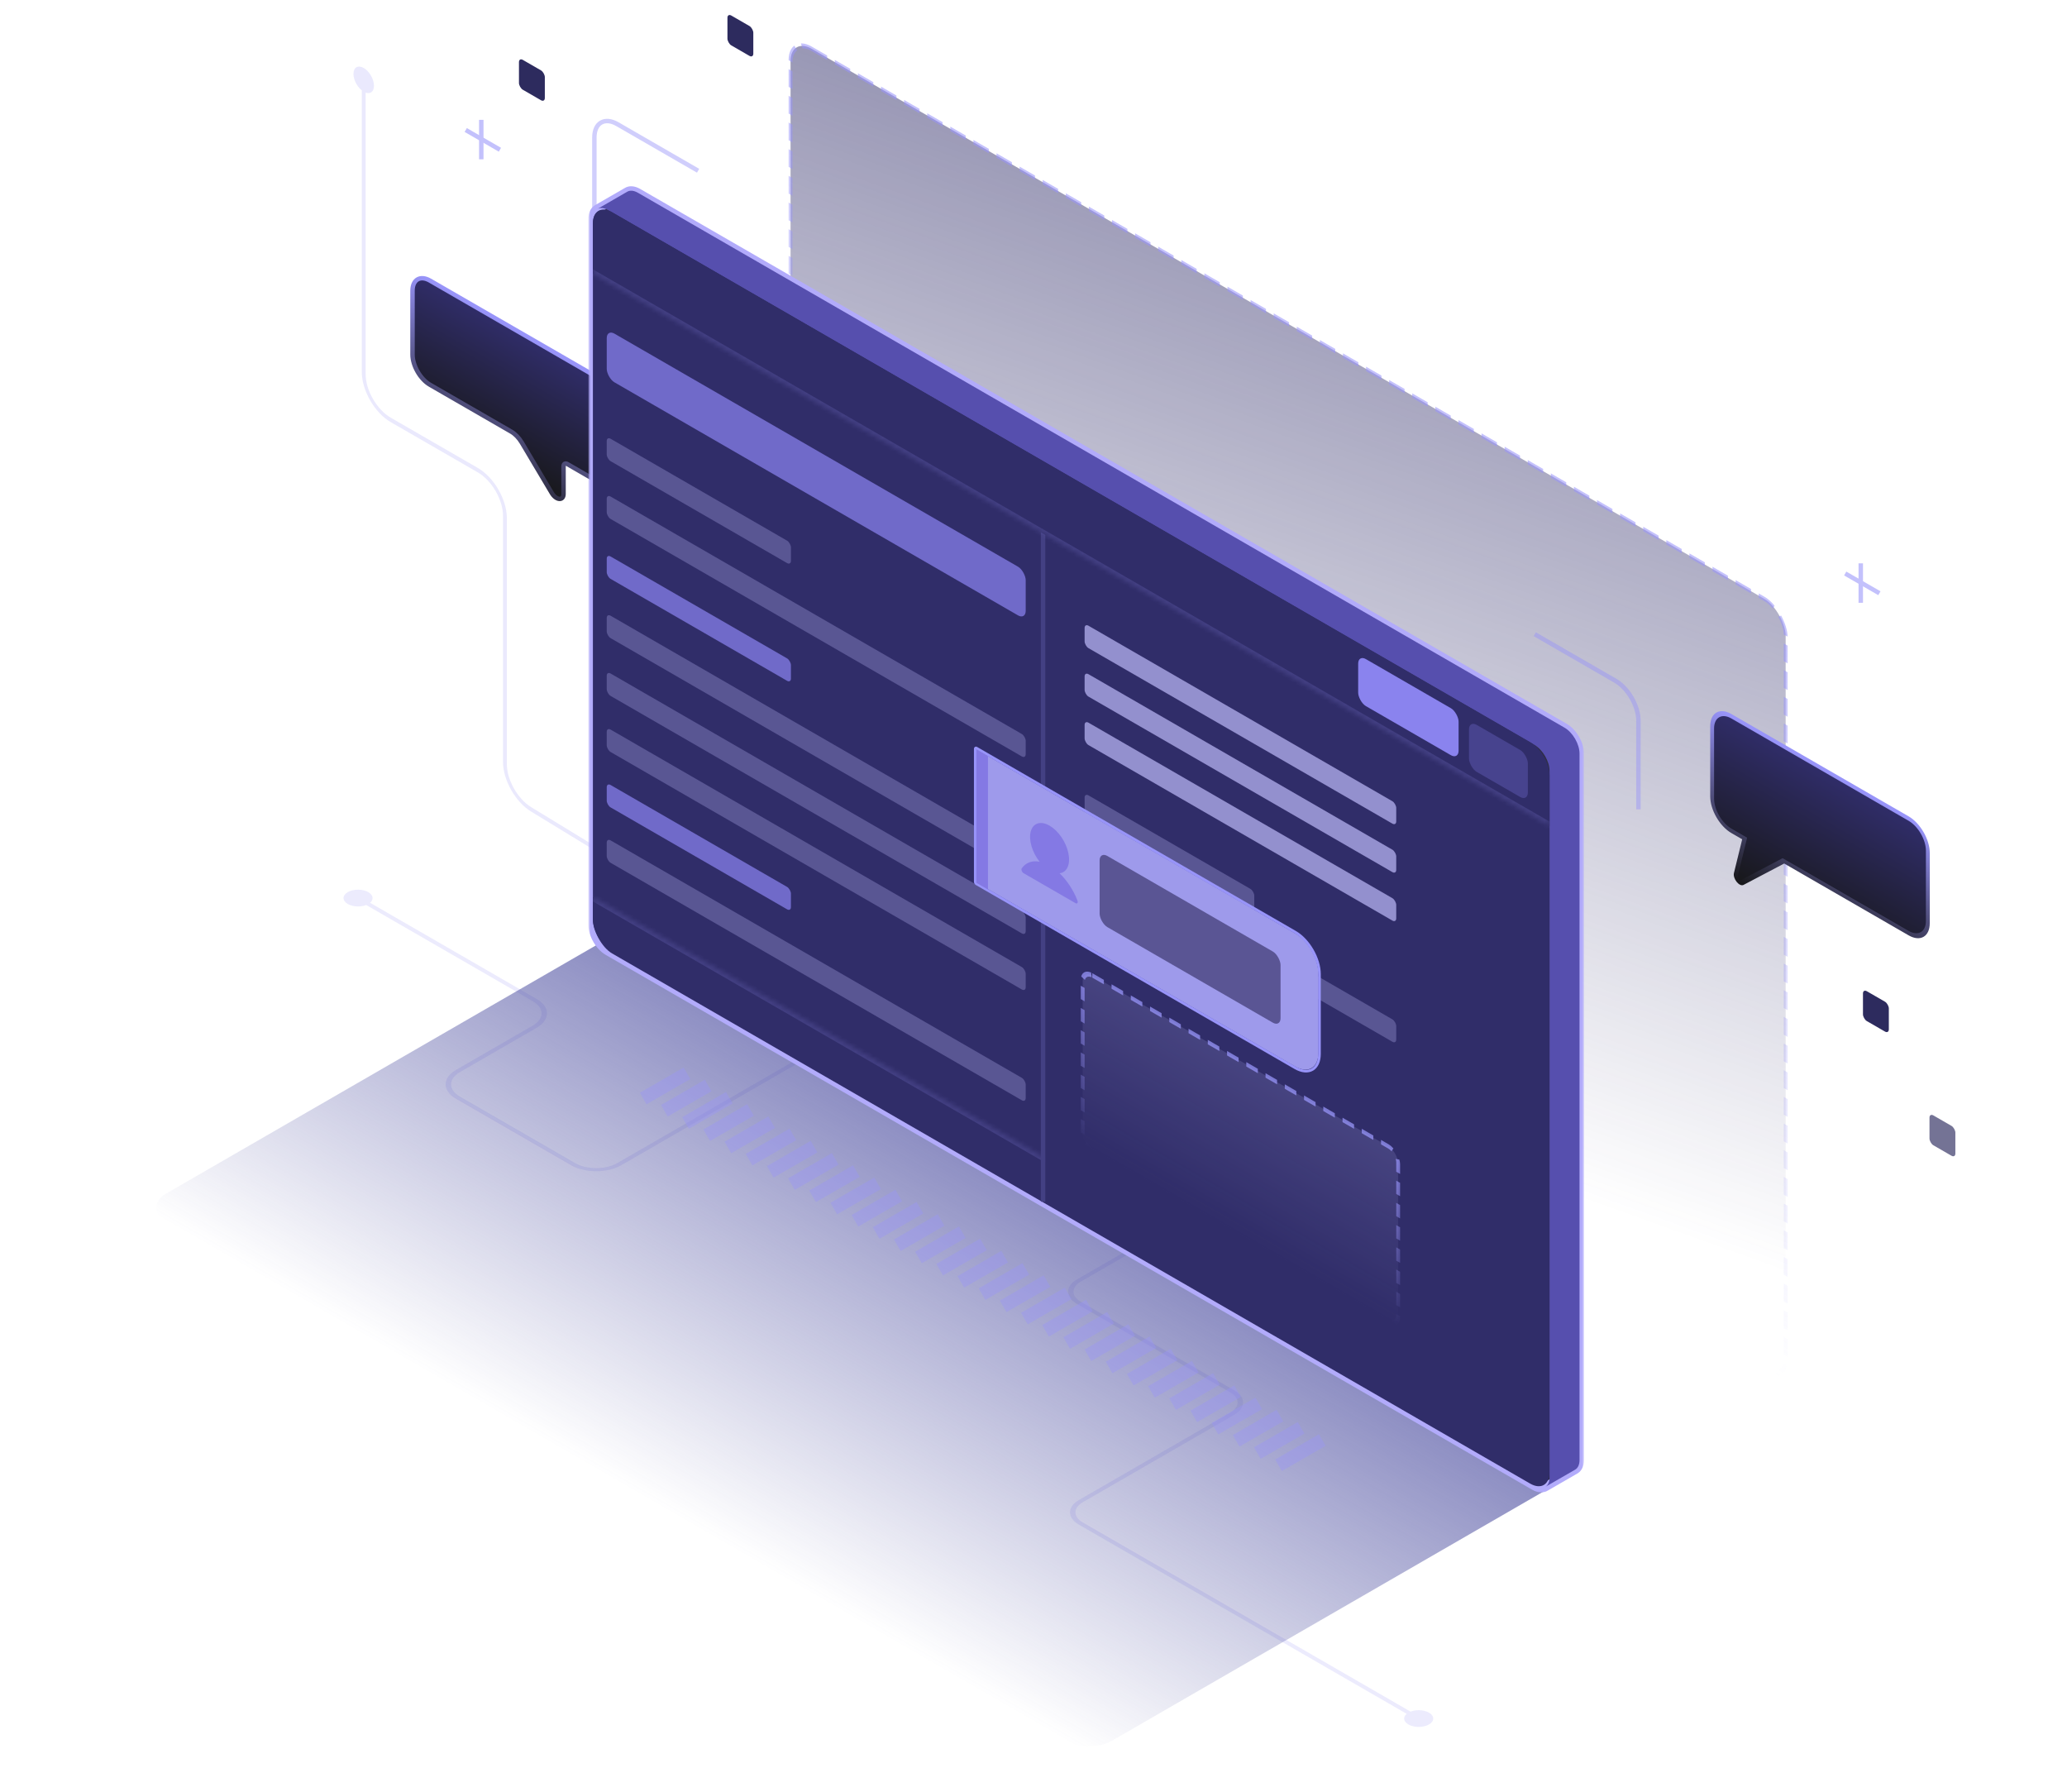 <svg width="465" height="403" viewBox="0 0 465 403" fill="none" xmlns="http://www.w3.org/2000/svg">
<g clip-path="url(#clip0_6993_19393)">
<path d="M96.729 63.116C94.559 61.864 92.801 62.879 92.801 65.383V79.737C92.801 82.241 94.559 85.286 96.729 86.538L115.004 97.085C115.895 97.6 116.753 98.492 117.397 99.575L124.119 110.871C125.119 112.551 126.776 112.69 126.776 111.094V104.88C126.776 104.328 127.164 104.104 127.642 104.38L132.982 107.462C135.152 108.714 136.91 107.699 136.91 105.195V90.841C136.91 88.337 135.152 85.292 132.982 84.04L96.729 63.116Z" fill="url(#paint0_linear_6993_19393)" stroke="url(#paint1_linear_6993_19393)"/>
<path opacity="0.18" d="M78.237 200.661C76.962 201.398 76.962 202.591 78.237 203.327C79.513 204.064 81.581 204.064 82.856 203.327C84.132 202.591 84.132 201.398 82.856 200.661C81.581 199.925 79.513 199.925 78.237 200.661ZM210.596 220.203L138.881 261.594L139.747 262.094L211.462 220.703L210.596 220.203ZM129.354 261.594L103.452 246.644L102.586 247.144L128.488 262.094L129.354 261.594ZM103.452 241.146L120.72 231.179L119.854 230.679L102.586 240.646L103.452 241.146ZM120.72 224.681L80.98 201.744L80.114 202.244L119.854 225.181L120.72 224.681ZM120.72 231.179C123.829 229.385 123.829 226.475 120.72 224.681L119.854 225.181C122.485 226.699 122.485 229.161 119.854 230.679L120.72 231.179ZM103.452 246.644C100.822 245.126 100.821 242.664 103.452 241.146L102.586 240.646C99.477 242.44 99.477 245.35 102.586 247.144L103.452 246.644ZM138.881 261.594C136.25 263.112 131.985 263.112 129.354 261.594L128.488 262.094C131.597 263.888 136.638 263.888 139.747 262.094L138.881 261.594Z" fill="#9894F9"/>
<path opacity="0.18" d="M316.846 385.208C315.571 385.944 315.571 387.138 316.846 387.874C318.122 388.61 320.19 388.61 321.466 387.874C322.741 387.138 322.741 385.944 321.466 385.208C320.19 384.472 318.122 384.472 316.846 385.208ZM288.477 261.102L242.254 287.78L243.12 288.28L289.343 261.602L288.477 261.102ZM242.254 293.278L276.801 313.218L277.667 312.718L243.12 292.779L242.254 293.278ZM276.801 317.717L242.686 337.407L243.552 337.907L277.667 318.217L276.801 317.717ZM242.686 342.905L318.723 386.791L319.589 386.291L243.552 342.405L242.686 342.905ZM242.686 337.407C240.055 338.925 240.055 341.387 242.686 342.905L243.552 342.405C241.4 341.163 241.4 339.149 243.552 337.907L242.686 337.407ZM276.801 313.218C278.954 314.46 278.954 316.474 276.801 317.717L277.667 318.217C280.298 316.698 280.298 314.236 277.667 312.718L276.801 313.218ZM242.254 287.78C239.623 289.298 239.623 291.76 242.254 293.278L243.12 292.779C240.967 291.536 240.967 289.522 243.12 288.28L242.254 287.78Z" fill="#9894F9"/>
<rect opacity="0.57" x="-0.433" y="-0.75" width="258.498" height="173.699" rx="5.5" transform="matrix(0.866 0.5 0 1 178.223 9.194)" fill="url(#paint2_linear_6993_19393)" fill-opacity="0.88" stroke="url(#paint3_linear_6993_19393)" stroke-dasharray="4 2"/>
<rect opacity="0.65" width="245.92" height="130.964" rx="6" transform="matrix(0.866 0.5 -0.866 0.5 145.359 206.115)" fill="url(#paint4_linear_6993_19393)"/>
<path opacity="0.2" d="M79.515 16.622C79.515 18.095 80.549 19.886 81.824 20.622C83.1 21.358 84.134 20.761 84.134 19.288C84.134 17.816 83.1 16.025 81.824 15.289C80.549 14.553 79.515 15.15 79.515 16.622ZM119.482 182.039L119.495 181.547L119.482 182.039ZM81.391 17.706V83.688L82.257 84.188V18.205L81.391 17.706ZM87.887 94.937L107.532 106.276V105.276L87.887 93.937V94.937ZM113.161 116.025V171.394L114.027 171.894V116.525L113.161 116.025ZM119.47 182.532L156.521 205.15L156.546 204.165L119.495 181.547L119.47 182.532ZM113.161 171.394C113.161 175.452 115.957 180.387 119.47 182.532L119.495 181.547C116.45 179.688 114.027 175.411 114.027 171.894L113.161 171.394ZM107.532 106.276C110.641 108.07 113.161 112.435 113.161 116.025L114.027 116.525C114.027 112.383 111.119 107.346 107.532 105.276V106.276ZM81.391 83.688C81.391 87.831 84.299 92.867 87.887 94.937V93.937C84.778 92.143 82.257 87.778 82.257 84.188L81.391 83.688Z" fill="#9894F9"/>
<path opacity="0.45" d="M157.045 38.405L138.898 27.931C136.034 26.278 133.713 27.618 133.713 30.923V50.874" stroke="#9894F9"/>
<mask id="path-8-outside-1_6993_19393" maskUnits="userSpaceOnUse" x="132.379" y="40.894" width="224" height="295" fill="black">
<rect fill="white" x="132.379" y="40.894" width="224" height="295"/>
<path d="M134.441 46.971C134.391 46.997 134.342 47.025 134.295 47.056C133.727 47.425 133.379 48.163 133.379 49.195V208.061C133.379 210.211 134.889 212.826 136.752 213.901L345.217 334.219C346.186 334.778 347.059 334.811 347.674 334.411"/>
<path d="M347.676 334.41L354.421 330.517C354.989 330.148 355.337 329.41 355.337 328.378V169.512C355.337 167.362 353.826 164.747 351.964 163.672L143.499 43.354C142.53 42.795 141.657 42.762 141.041 43.162L134.443 46.971L134.441 46.971"/>
</mask>
<path d="M134.441 46.971C134.391 46.997 134.342 47.025 134.295 47.056C133.727 47.425 133.379 48.163 133.379 49.195V208.061C133.379 210.211 134.889 212.826 136.752 213.901L345.217 334.219C346.186 334.778 347.059 334.811 347.674 334.411" fill="#2E2E46"/>
<path d="M347.676 334.41L354.421 330.517C354.989 330.148 355.337 329.41 355.337 328.378V169.512C355.337 167.362 353.826 164.747 351.964 163.672L143.499 43.354C142.53 42.795 141.657 42.762 141.041 43.162L134.443 46.971L134.441 46.971" fill="#2E2E46"/>
<path d="M134.441 46.971L134.843 46.673L134.04 47.269L134.441 46.971ZM348.076 334.113L134.843 46.673L134.04 47.269L347.273 334.709L348.076 334.113ZM134.04 47.269L347.275 334.708L348.078 334.112L134.843 46.673L134.04 47.269ZM134.295 47.056L134.84 47.894L134.84 47.894L134.295 47.056ZM134.441 46.971L134.894 47.863L134.924 47.848L134.952 47.831L134.441 46.971ZM136.752 213.901L136.252 214.767H136.252L136.752 213.901ZM345.217 334.219L344.717 335.085L345.217 334.219ZM354.421 330.517L354.921 331.383L354.944 331.37L354.966 331.356L354.421 330.517ZM351.964 163.672L351.464 164.538V164.538L351.964 163.672ZM143.499 43.354L142.999 44.22L142.999 44.22L143.499 43.354ZM141.041 43.162L141.541 44.028L141.564 44.015L141.586 44.001L141.041 43.162ZM134.443 46.971L133.943 46.104L133.932 46.111L134.443 46.971ZM134.84 47.894C134.858 47.883 134.876 47.872 134.894 47.863L133.988 46.08C133.906 46.122 133.827 46.167 133.75 46.217L134.84 47.894ZM134.379 49.195C134.379 48.365 134.653 48.016 134.84 47.894L133.75 46.217C132.8 46.834 132.379 47.96 132.379 49.195H134.379ZM134.379 208.061V49.195H132.379V208.061H134.379ZM137.252 213.035C136.508 212.606 135.779 211.829 135.233 210.884C134.687 209.939 134.379 208.919 134.379 208.061H132.379C132.379 209.353 132.826 210.716 133.501 211.884C134.176 213.053 135.133 214.121 136.252 214.767L137.252 213.035ZM345.717 333.353L137.252 213.035L136.252 214.767L344.717 335.085L345.717 333.353ZM347.13 333.572C346.943 333.694 346.497 333.803 345.717 333.353L344.717 335.085C345.875 335.753 347.176 335.928 348.219 335.249L347.13 333.572ZM348.176 335.276L354.921 331.383L353.921 329.651L347.177 333.544L348.176 335.276ZM354.966 331.356C355.915 330.739 356.337 329.613 356.337 328.378H354.337C354.337 329.208 354.063 329.557 353.876 329.678L354.966 331.356ZM356.337 328.378V169.512H354.337V328.378H356.337ZM356.337 169.512C356.337 168.22 355.89 166.857 355.215 165.689C354.54 164.52 353.583 163.452 352.464 162.806L351.464 164.538C352.207 164.967 352.937 165.744 353.483 166.689C354.029 167.634 354.337 168.654 354.337 169.512H356.337ZM352.464 162.806L143.999 42.488L142.999 44.22L351.464 164.538L352.464 162.806ZM143.999 42.488C142.841 41.82 141.54 41.645 140.496 42.324L141.586 44.001C141.773 43.879 142.219 43.77 142.999 44.22L143.999 42.488ZM140.541 42.296L133.943 46.104L134.943 47.837L141.541 44.028L140.541 42.296ZM133.932 46.111L133.931 46.111L134.952 47.831L134.953 47.83L133.932 46.111Z" fill="#B2ABFB" mask="url(#path-8-outside-1_6993_19393)"/>
<path fill-rule="evenodd" clip-rule="evenodd" d="M134.295 47.056C134.91 46.656 135.784 46.689 136.752 47.248L345.217 167.566C347.08 168.641 348.59 171.256 348.59 173.406V332.272C348.59 333.304 348.242 334.042 347.675 334.411L354.421 330.517C354.989 330.148 355.337 329.41 355.337 328.378V169.512C355.337 167.362 353.826 164.747 351.964 163.672L143.499 43.354C142.53 42.795 141.657 42.762 141.041 43.162L134.295 47.056Z" fill="#564FAE"/>
<rect width="248.484" height="166.654" rx="5" transform="matrix(0.866 0.5 0 1 133.379 45.301)" fill="#302D69"/>
<rect opacity="0.72" width="108.834" height="10.95" rx="2" transform="matrix(0.866 0.5 0 1 136.494 74.044)" fill="#8982EE"/>
<rect opacity="0.31" width="47.849" height="5.041" rx="1" transform="matrix(0.866 0.5 0 1 136.494 98.185)" fill="#B7B3F2"/>
<rect width="47.849" height="5.041" rx="1" transform="matrix(0.866 0.5 0 1 136.494 124.663)" fill="#706AC9"/>
<rect width="47.849" height="5.041" rx="1" transform="matrix(0.866 0.5 0 1 136.494 176.061)" fill="#706AC9"/>
<rect opacity="0.31" width="108.834" height="5.041" rx="1" transform="matrix(0.866 0.5 0 1 136.494 111.182)" fill="#B7B3F2"/>
<rect opacity="0.74" width="80.951" height="5.041" rx="1" transform="matrix(0.866 0.5 0 1 243.998 140.238)" fill="#B7B3F2"/>
<rect opacity="0.74" width="80.951" height="5.041" rx="1" transform="matrix(0.866 0.5 0 1 243.998 151.14)" fill="#B7B3F2"/>
<rect opacity="0.74" width="80.951" height="5.041" rx="1" transform="matrix(0.866 0.5 0 1 243.998 162.043)" fill="#B7B3F2"/>
<rect opacity="0.31" width="80.951" height="5.041" rx="1" transform="matrix(0.866 0.5 0 1 243.998 189.3)" fill="#B7B3F2"/>
<rect opacity="0.74" width="30.581" height="5.041" rx="1" transform="matrix(0.866 0.5 0 1 243.998 205.653)" fill="#B7B3F2"/>
<rect opacity="0.31" width="44.073" height="5.041" rx="1" transform="matrix(0.866 0.5 0 1 243.998 178.397)" fill="#B7B3F2"/>
<rect opacity="0.74" x="-0.433" y="-0.75" width="81.951" height="39.383" rx="2.5" transform="matrix(0.866 0.5 0 1 243.94 219.109)" fill="url(#paint5_linear_6993_19393)" fill-opacity="0.34" stroke="url(#paint6_linear_6993_19393)" stroke-linejoin="round" stroke-dasharray="3 2"/>
<rect opacity="0.31" width="108.834" height="5.041" rx="1" transform="matrix(0.866 0.5 0 1 136.494 137.989)" fill="#B7B3F2"/>
<rect opacity="0.31" width="108.834" height="5.041" rx="1" transform="matrix(0.866 0.5 0 1 136.494 150.986)" fill="#B7B3F2"/>
<rect opacity="0.31" width="108.834" height="5.041" rx="1" transform="matrix(0.866 0.5 0 1 136.494 163.601)" fill="#B7B3F2"/>
<rect opacity="0.31" width="108.834" height="5.041" rx="1" transform="matrix(0.866 0.5 0 1 136.494 188.521)" fill="#B7B3F2"/>
<mask id="path-28-inside-2_6993_19393" fill="white">
<path d="M133.379 201.76L235.16 260.503V270.352L137.709 214.108C135.318 212.727 133.379 209.37 133.379 206.608V201.76Z"/>
</mask>
<path d="M133.379 201.76L235.16 260.503V270.352L137.709 214.108C135.318 212.727 133.379 209.37 133.379 206.608V201.76Z" fill="#302D69"/>
<path d="M133.379 200.76L235.16 259.503V261.503L133.379 202.76V200.76ZM235.16 270.352L133.379 211.608L235.16 270.352ZM133.379 211.608V201.76V211.608ZM235.16 260.503V270.352V260.503Z" fill="#9894F9" fill-opacity="0.18" mask="url(#path-28-inside-2_6993_19393)"/>
<path d="M234.65 118.433L234.65 270.29" stroke="#434083"/>
<mask id="path-31-inside-3_6993_19393" fill="white">
<path d="M133.379 50.23C133.379 47.468 135.318 46.349 137.709 47.729L344.26 166.942C346.652 168.322 348.59 171.68 348.59 174.441V185.795L133.379 61.584V50.23Z"/>
</mask>
<path d="M133.379 50.23C133.379 47.468 135.318 46.349 137.709 47.729L344.26 166.942C346.652 168.322 348.59 171.68 348.59 174.441V185.795L133.379 61.584V50.23Z" fill="#302D69"/>
<path d="M133.379 45.23L348.59 169.441L133.379 45.23ZM348.59 186.795L133.379 62.584V60.584L348.59 184.795V186.795ZM133.379 61.584V45.23V61.584ZM348.59 169.441V185.795V169.441Z" fill="#9894F9" fill-opacity="0.18" mask="url(#path-31-inside-3_6993_19393)"/>
<rect width="26.084" height="10.572" rx="2" transform="matrix(0.866 0.5 0 1 305.541 147.247)" fill="#8A83EE"/>
<rect width="15.291" height="10.572" rx="2" transform="matrix(0.866 0.5 0 1 330.469 162.043)" fill="#47438E"/>
<g filter="url(#filter0_dddd_6993_19393)">
<path d="M157.66 175.564L229.374 216.955C232.244 218.611 234.571 222.641 234.571 225.954V243.88C234.571 247.194 232.244 248.537 229.374 246.881L157.66 205.49V175.564Z" fill="#9E9AEB"/>
<path d="M157.66 175.264C157.517 175.182 157.4 175.249 157.4 175.414V205.34C157.4 205.506 157.517 205.707 157.66 205.79L229.374 247.181C232.388 248.92 234.831 247.509 234.831 244.03V226.104C234.831 222.625 232.388 218.394 229.374 216.655L157.66 175.264Z" stroke="#9894F9" stroke-width="0.6" stroke-linejoin="round"/>
<g clip-path="url(#clip1_6993_19393)">
<path d="M180.384 210.111C180.341 210.172 180.28 210.208 180.206 210.214C180.132 210.221 180.048 210.198 179.962 210.149L168.27 203.401C168.184 203.351 168.1 203.277 168.026 203.185C167.952 203.093 167.891 202.986 167.848 202.876C167.806 202.766 167.783 202.656 167.783 202.557C167.783 202.459 167.806 202.375 167.848 202.314C168.776 200.998 170.205 200.495 171.873 200.829C171.048 199.785 170.407 198.551 170.049 197.316C169.69 196.08 169.634 194.912 169.889 193.99C170.143 193.068 170.695 192.444 171.458 192.213C172.222 191.981 173.156 192.156 174.116 192.71C175.076 193.265 176.01 194.167 176.774 195.28C177.537 196.393 178.089 197.654 178.344 198.87C178.598 200.086 178.542 201.189 178.184 202.011C177.825 202.832 177.184 203.327 176.359 203.417C178.027 205.009 179.456 207.162 180.384 209.549C180.426 209.659 180.449 209.769 180.449 209.868C180.449 209.966 180.427 210.05 180.384 210.111Z" fill="#8479E4"/>
</g>
<rect opacity="0.79" width="47" height="16" rx="2" transform="matrix(0.866 0.5 0 1 185.375 198.523)" fill="#49437E"/>
<rect width="3" height="30" transform="matrix(0.866 0.5 0 1 157.66 175.564)" fill="#8479E4"/>
</g>
<path fill-rule="evenodd" clip-rule="evenodd" d="M389.502 161.106C387.111 159.725 385.172 160.845 385.172 163.606V179.371C385.172 182.132 387.111 185.49 389.502 186.87L392.485 188.591L390.498 196.705C390.29 197.557 391.31 198.829 391.937 198.499L401.203 193.624L429.364 209.877C431.755 211.257 433.694 210.137 433.694 207.376V191.611C433.694 188.85 431.755 185.492 429.364 184.112L389.502 161.106Z" fill="url(#paint7_linear_6993_19393)"/>
<path d="M389.502 161.106L389.502 160.605L389.502 161.106ZM389.502 186.87L389.502 186.37L389.502 186.87ZM392.485 188.591L392.905 188.954L393.038 188.411L392.484 188.091L392.485 188.591ZM390.498 196.705L390.919 197.068L390.498 196.705ZM391.937 198.499L391.638 197.965L391.937 198.499ZM401.203 193.624L401.203 193.124L401.03 193.023L400.904 193.089L401.203 193.624ZM429.364 209.877L429.364 209.377L429.364 209.877ZM429.364 184.112L429.364 184.612L429.364 184.112ZM385.605 163.856C385.605 161.371 387.35 160.363 389.502 161.606L389.502 160.605C386.871 159.087 384.739 160.319 384.739 163.356L385.605 163.856ZM385.605 179.621V163.856L384.739 163.356V179.121L385.605 179.621ZM389.502 186.37C387.35 185.128 385.605 182.106 385.605 179.621L384.739 179.121C384.739 182.158 386.871 185.852 389.502 187.37L389.502 186.37ZM392.484 188.091L389.502 186.37L389.502 187.37L392.485 189.091L392.484 188.091ZM390.919 197.068L392.905 188.954L392.064 188.229L390.078 196.343L390.919 197.068ZM391.638 197.965C391.324 198.13 390.814 197.494 390.919 197.068L390.078 196.343C389.765 197.62 391.296 199.528 392.236 199.033L391.638 197.965ZM400.904 193.089L391.638 197.965L392.236 199.033L401.503 194.158L400.904 193.089ZM429.364 209.377L401.203 193.124L401.203 194.124L429.364 210.377L429.364 209.377ZM433.261 207.126C433.261 209.611 431.516 210.619 429.364 209.377L429.364 210.377C431.994 211.895 434.127 210.663 434.127 207.626L433.261 207.126ZM433.261 191.361V207.126L434.127 207.626V191.861L433.261 191.361ZM429.364 184.612C431.516 185.854 433.261 188.876 433.261 191.361L434.127 191.861C434.127 188.824 431.994 185.13 429.364 183.612L429.364 184.612ZM389.502 161.606L429.364 184.612L429.364 183.612L389.502 160.605L389.502 161.606Z" fill="url(#paint8_linear_6993_19393)"/>
<g filter="url(#filter1_ddddd_6993_19393)">
<path d="M400.378 303.478L400.39 303.471L400.401 303.464C401.082 303.022 401.419 302.191 401.419 301.199V229.273C401.419 228.236 401.058 227.122 400.499 226.154C399.94 225.186 399.155 224.316 398.257 223.798L335.364 187.499C334.439 186.965 333.477 186.864 332.733 187.34L329.973 188.932C329.186 189.337 328.791 190.222 328.791 191.293V263.219C328.791 264.256 329.152 265.37 329.711 266.338C330.27 267.306 331.055 268.175 331.953 268.694L394.845 304.993C395.771 305.527 396.733 305.628 397.477 305.152L400.378 303.478Z" fill="#302D69" stroke="#9894F9"/>
<path fill-rule="evenodd" clip-rule="evenodd" d="M330.082 189.447C330.613 189.102 331.367 189.13 332.203 189.613L395.096 225.912C396.704 226.84 398.007 229.097 398.007 230.953V302.879C398.007 303.77 397.707 304.407 397.217 304.725L400.129 303.045C400.619 302.726 400.919 302.09 400.919 301.199V229.273C400.919 227.417 399.615 225.159 398.007 224.231L335.115 187.932C334.279 187.45 333.525 187.421 332.994 187.766L330.082 189.447Z" fill="#564FAE"/>
<rect width="79.34" height="78.648" rx="5" transform="matrix(0.866 0.5 0 1 329.291 187.932)" fill="#302D69"/>
<ellipse cx="6.051" cy="6.05" rx="6.051" ry="6.05" transform="matrix(0.866 0.5 0 1 335.115 200.032)" fill="#8883CC"/>
<rect width="66.565" height="5.378" rx="2" transform="matrix(0.866 0.5 0 1 335.115 218.181)" fill="#5A5693"/>
<rect width="55.807" height="4.033" rx="2" transform="matrix(0.866 0.5 0 1 335.115 228.264)" fill="#8883CC"/>
<rect width="55.807" height="4.033" rx="2" transform="matrix(0.866 0.5 0 1 335.115 241.708)" fill="#8883CC"/>
<rect width="32.946" height="4.033" rx="2" transform="matrix(0.866 0.5 0 1 335.115 234.986)" fill="#8883CC"/>
<rect width="43.704" height="9.411" rx="2" transform="matrix(0.866 0.5 0 1 349.672 209.779)" fill="#8883CC"/>
</g>
<g filter="url(#filter2_ddddd_6993_19393)">
<path d="M347.493 321.433L347.505 321.427L347.516 321.419C348.197 320.977 348.534 320.146 348.534 319.154V247.228C348.534 246.192 348.173 245.077 347.614 244.109C347.055 243.141 346.27 242.272 345.372 241.754L282.48 205.454C281.554 204.92 280.592 204.819 279.848 205.295L277.088 206.888C276.301 207.293 275.906 208.177 275.906 209.248V281.174C275.906 282.211 276.267 283.325 276.826 284.293C277.385 285.261 278.17 286.131 279.068 286.649L341.961 322.948C342.886 323.482 343.848 323.583 344.592 323.108L347.493 321.433Z" fill="#302D69" stroke="#9894F9"/>
<path fill-rule="evenodd" clip-rule="evenodd" d="M277.197 207.402C277.728 207.057 278.482 207.085 279.318 207.568L342.211 243.867C343.819 244.795 345.123 247.052 345.123 248.909V320.835C345.123 321.725 344.822 322.362 344.332 322.681L347.244 321C347.734 320.682 348.034 320.045 348.034 319.154V247.228C348.034 245.372 346.731 243.115 345.123 242.187L282.23 205.888C281.394 205.405 280.64 205.377 280.109 205.722L277.197 207.402Z" fill="#564FAE"/>
<rect width="79.34" height="78.648" rx="5" transform="matrix(0.866 0.5 0 1 276.406 205.887)" fill="#302D69"/>
<ellipse cx="6.051" cy="6.05" rx="6.051" ry="6.05" transform="matrix(0.866 0.5 0 1 282.23 217.987)" fill="#8883CC"/>
<rect width="66.565" height="5.378" rx="2" transform="matrix(0.866 0.5 0 1 282.23 236.136)" fill="#5A5693"/>
<rect width="55.807" height="4.033" rx="2" transform="matrix(0.866 0.5 0 1 282.23 246.22)" fill="#8883CC"/>
<rect width="55.807" height="4.033" rx="2" transform="matrix(0.866 0.5 0 1 282.23 259.664)" fill="#8883CC"/>
<rect width="32.946" height="4.033" rx="2" transform="matrix(0.866 0.5 0 1 282.23 252.942)" fill="#8883CC"/>
<rect width="43.704" height="9.411" rx="2" transform="matrix(0.866 0.5 0 1 296.787 227.734)" fill="#8883CC"/>
</g>
<path opacity="0.45" d="M345.258 142.646L363.394 153.113C366.264 154.77 368.59 158.799 368.59 162.113V182.048" stroke="#9894F9"/>
<g opacity="0.58">
<path d="M108.271 26.956V35.832" stroke="#9894F9"/>
<path d="M112.465 33.68L104.775 29.242" stroke="#9894F9"/>
</g>
<g opacity="0.58">
<path d="M418.604 126.708V135.584" stroke="#9894F9"/>
<path d="M422.797 133.433L415.107 128.995" stroke="#9894F9"/>
</g>
<g opacity="0.38">
<path d="M297.469 323.893L287.617 329.579" stroke="#9894F9" stroke-width="3"/>
<path d="M292.703 321.143L282.851 326.829" stroke="#9894F9" stroke-width="3"/>
<path d="M287.939 318.393L278.088 324.079" stroke="#9894F9" stroke-width="3"/>
<path d="M283.176 315.644L273.324 321.33" stroke="#9894F9" stroke-width="3"/>
<path d="M278.412 312.894L268.56 318.58" stroke="#9894F9" stroke-width="3"/>
<path d="M273.648 310.144L263.797 315.83" stroke="#9894F9" stroke-width="3"/>
<path d="M268.883 307.394L259.031 313.08" stroke="#9894F9" stroke-width="3"/>
<path d="M264.117 304.645L254.265 310.331" stroke="#9894F9" stroke-width="3"/>
<path d="M259.355 301.895L249.504 307.581" stroke="#9894F9" stroke-width="3"/>
<path d="M254.592 299.145L244.74 304.831" stroke="#9894F9" stroke-width="3"/>
<path d="M249.826 296.396L239.974 302.082" stroke="#9894F9" stroke-width="3"/>
<path d="M245.062 293.646L235.211 299.332" stroke="#9894F9" stroke-width="3"/>
<path d="M240.297 290.896L230.445 296.582" stroke="#9894F9" stroke-width="3"/>
<path d="M235.533 288.146L225.681 293.832" stroke="#9894F9" stroke-width="3"/>
<path d="M230.77 285.397L220.918 291.083" stroke="#9894F9" stroke-width="3"/>
<path d="M226.006 282.647L216.154 288.333" stroke="#9894F9" stroke-width="3"/>
<path d="M221.242 279.897L211.39 285.583" stroke="#9894F9" stroke-width="3"/>
<path d="M216.477 277.147L206.625 282.834" stroke="#9894F9" stroke-width="3"/>
<path d="M211.713 274.398L201.861 280.084" stroke="#9894F9" stroke-width="3"/>
<path d="M206.949 271.648L197.097 277.334" stroke="#9894F9" stroke-width="3"/>
<path d="M202.184 268.898L192.332 274.585" stroke="#9894F9" stroke-width="3"/>
<path d="M197.422 266.149L187.57 271.835" stroke="#9894F9" stroke-width="3"/>
<path d="M192.656 263.399L182.804 269.085" stroke="#9894F9" stroke-width="3"/>
<path d="M187.891 260.649L178.039 266.336" stroke="#9894F9" stroke-width="3"/>
<path d="M183.129 257.899L173.277 263.586" stroke="#9894F9" stroke-width="3"/>
<path d="M178.363 255.15L168.511 260.836" stroke="#9894F9" stroke-width="3"/>
<path d="M173.598 252.4L163.746 258.086" stroke="#9894F9" stroke-width="3"/>
<path d="M168.836 249.65L158.984 255.337" stroke="#9894F9" stroke-width="3"/>
<path d="M164.07 246.901L154.218 252.587" stroke="#9894F9" stroke-width="3"/>
<path d="M159.307 244.151L149.455 249.837" stroke="#9894F9" stroke-width="3"/>
<path d="M154.543 241.401L144.691 247.087" stroke="#9894F9" stroke-width="3"/>
</g>
<rect width="6.719" height="6.717" rx="1" transform="matrix(0.866 0.5 0 1 116.748 12.968)" fill="#2D2B5E"/>
<rect opacity="0.66" width="6.719" height="6.717" rx="1" transform="matrix(0.866 0.5 0 1 434.066 250.379)" fill="#2D2B5E"/>
<rect width="6.719" height="6.717" rx="1" transform="matrix(0.866 0.5 0 1 419.1 222.448)" fill="#2D2B5E"/>
<rect width="6.719" height="6.717" rx="1" transform="matrix(0.866 0.5 0 1 163.648 2.993)" fill="#2D2B5E"/>
</g>
<defs>
<filter id="filter0_dddd_6993_19393" x="154.141" y="157.894" width="126.949" height="100.987" filterUnits="userSpaceOnUse" color-interpolation-filters="sRGB">
<feFlood flood-opacity="0" result="BackgroundImageFix"/>
<feColorMatrix in="SourceAlpha" type="matrix" values="0 0 0 0 0 0 0 0 0 0 0 0 0 0 0 0 0 0 127 0" result="hardAlpha"/>
<feOffset dx="2"/>
<feGaussianBlur stdDeviation="2.5"/>
<feColorMatrix type="matrix" values="0 0 0 0 0.047 0 0 0 0 0.063 0 0 0 0 0.114 0 0 0 0.14 0"/>
<feBlend mode="normal" in2="BackgroundImageFix" result="effect1_dropShadow_6993_19393"/>
<feColorMatrix in="SourceAlpha" type="matrix" values="0 0 0 0 0 0 0 0 0 0 0 0 0 0 0 0 0 0 127 0" result="hardAlpha"/>
<feOffset dx="8" dy="-1"/>
<feGaussianBlur stdDeviation="4"/>
<feColorMatrix type="matrix" values="0 0 0 0 0.047 0 0 0 0 0.063 0 0 0 0 0.114 0 0 0 0.12 0"/>
<feBlend mode="normal" in2="effect1_dropShadow_6993_19393" result="effect2_dropShadow_6993_19393"/>
<feColorMatrix in="SourceAlpha" type="matrix" values="0 0 0 0 0 0 0 0 0 0 0 0 0 0 0 0 0 0 127 0" result="hardAlpha"/>
<feOffset dx="19" dy="-2"/>
<feGaussianBlur stdDeviation="5.5"/>
<feColorMatrix type="matrix" values="0 0 0 0 0.047 0 0 0 0 0.063 0 0 0 0 0.114 0 0 0 0.07 0"/>
<feBlend mode="normal" in2="effect2_dropShadow_6993_19393" result="effect3_dropShadow_6993_19393"/>
<feColorMatrix in="SourceAlpha" type="matrix" values="0 0 0 0 0 0 0 0 0 0 0 0 0 0 0 0 0 0 127 0" result="hardAlpha"/>
<feOffset dx="33" dy="-4"/>
<feGaussianBlur stdDeviation="6.5"/>
<feColorMatrix type="matrix" values="0 0 0 0 0.047 0 0 0 0 0.063 0 0 0 0 0.114 0 0 0 0.02 0"/>
<feBlend mode="normal" in2="effect3_dropShadow_6993_19393" result="effect4_dropShadow_6993_19393"/>
<feBlend mode="normal" in="SourceGraphic" in2="effect4_dropShadow_6993_19393" result="shape"/>
</filter>
<filter id="filter1_ddddd_6993_19393" x="324.291" y="136.534" width="192.627" height="180.424" filterUnits="userSpaceOnUse" color-interpolation-filters="sRGB">
<feFlood flood-opacity="0" result="BackgroundImageFix"/>
<feColorMatrix in="SourceAlpha" type="matrix" values="0 0 0 0 0 0 0 0 0 0 0 0 0 0 0 0 0 0 127 0" result="hardAlpha"/>
<feOffset dx="4" dy="-1"/>
<feGaussianBlur stdDeviation="4"/>
<feColorMatrix type="matrix" values="0 0 0 0 0.11 0 0 0 0 0.11 0 0 0 0 0.129 0 0 0 0.32 0"/>
<feBlend mode="normal" in2="BackgroundImageFix" result="effect1_dropShadow_6993_19393"/>
<feColorMatrix in="SourceAlpha" type="matrix" values="0 0 0 0 0 0 0 0 0 0 0 0 0 0 0 0 0 0 127 0" result="hardAlpha"/>
<feOffset dx="14" dy="-4"/>
<feGaussianBlur stdDeviation="7.5"/>
<feColorMatrix type="matrix" values="0 0 0 0 0.11 0 0 0 0 0.11 0 0 0 0 0.129 0 0 0 0.27 0"/>
<feBlend mode="normal" in2="effect1_dropShadow_6993_19393" result="effect2_dropShadow_6993_19393"/>
<feColorMatrix in="SourceAlpha" type="matrix" values="0 0 0 0 0 0 0 0 0 0 0 0 0 0 0 0 0 0 127 0" result="hardAlpha"/>
<feOffset dx="32" dy="-9"/>
<feGaussianBlur stdDeviation="10"/>
<feColorMatrix type="matrix" values="0 0 0 0 0.11 0 0 0 0 0.11 0 0 0 0 0.129 0 0 0 0.16 0"/>
<feBlend mode="normal" in2="effect2_dropShadow_6993_19393" result="effect3_dropShadow_6993_19393"/>
<feColorMatrix in="SourceAlpha" type="matrix" values="0 0 0 0 0 0 0 0 0 0 0 0 0 0 0 0 0 0 127 0" result="hardAlpha"/>
<feOffset dx="57" dy="-15"/>
<feGaussianBlur stdDeviation="12"/>
<feColorMatrix type="matrix" values="0 0 0 0 0.11 0 0 0 0 0.11 0 0 0 0 0.129 0 0 0 0.05 0"/>
<feBlend mode="normal" in2="effect3_dropShadow_6993_19393" result="effect4_dropShadow_6993_19393"/>
<feColorMatrix in="SourceAlpha" type="matrix" values="0 0 0 0 0 0 0 0 0 0 0 0 0 0 0 0 0 0 127 0" result="hardAlpha"/>
<feOffset dx="89" dy="-24"/>
<feGaussianBlur stdDeviation="13"/>
<feColorMatrix type="matrix" values="0 0 0 0 0.11 0 0 0 0 0.11 0 0 0 0 0.129 0 0 0 0.01 0"/>
<feBlend mode="normal" in2="effect4_dropShadow_6993_19393" result="effect5_dropShadow_6993_19393"/>
<feBlend mode="normal" in="SourceGraphic" in2="effect5_dropShadow_6993_19393" result="shape"/>
</filter>
<filter id="filter2_ddddd_6993_19393" x="271.406" y="154.489" width="192.627" height="180.424" filterUnits="userSpaceOnUse" color-interpolation-filters="sRGB">
<feFlood flood-opacity="0" result="BackgroundImageFix"/>
<feColorMatrix in="SourceAlpha" type="matrix" values="0 0 0 0 0 0 0 0 0 0 0 0 0 0 0 0 0 0 127 0" result="hardAlpha"/>
<feOffset dx="4" dy="-1"/>
<feGaussianBlur stdDeviation="4"/>
<feColorMatrix type="matrix" values="0 0 0 0 0.11 0 0 0 0 0.11 0 0 0 0 0.129 0 0 0 0.32 0"/>
<feBlend mode="normal" in2="BackgroundImageFix" result="effect1_dropShadow_6993_19393"/>
<feColorMatrix in="SourceAlpha" type="matrix" values="0 0 0 0 0 0 0 0 0 0 0 0 0 0 0 0 0 0 127 0" result="hardAlpha"/>
<feOffset dx="14" dy="-4"/>
<feGaussianBlur stdDeviation="7.5"/>
<feColorMatrix type="matrix" values="0 0 0 0 0.11 0 0 0 0 0.11 0 0 0 0 0.129 0 0 0 0.27 0"/>
<feBlend mode="normal" in2="effect1_dropShadow_6993_19393" result="effect2_dropShadow_6993_19393"/>
<feColorMatrix in="SourceAlpha" type="matrix" values="0 0 0 0 0 0 0 0 0 0 0 0 0 0 0 0 0 0 127 0" result="hardAlpha"/>
<feOffset dx="32" dy="-9"/>
<feGaussianBlur stdDeviation="10"/>
<feColorMatrix type="matrix" values="0 0 0 0 0.11 0 0 0 0 0.11 0 0 0 0 0.129 0 0 0 0.16 0"/>
<feBlend mode="normal" in2="effect2_dropShadow_6993_19393" result="effect3_dropShadow_6993_19393"/>
<feColorMatrix in="SourceAlpha" type="matrix" values="0 0 0 0 0 0 0 0 0 0 0 0 0 0 0 0 0 0 127 0" result="hardAlpha"/>
<feOffset dx="57" dy="-15"/>
<feGaussianBlur stdDeviation="12"/>
<feColorMatrix type="matrix" values="0 0 0 0 0.11 0 0 0 0 0.11 0 0 0 0 0.129 0 0 0 0.05 0"/>
<feBlend mode="normal" in2="effect3_dropShadow_6993_19393" result="effect4_dropShadow_6993_19393"/>
<feColorMatrix in="SourceAlpha" type="matrix" values="0 0 0 0 0 0 0 0 0 0 0 0 0 0 0 0 0 0 127 0" result="hardAlpha"/>
<feOffset dx="89" dy="-24"/>
<feGaussianBlur stdDeviation="13"/>
<feColorMatrix type="matrix" values="0 0 0 0 0.11 0 0 0 0 0.11 0 0 0 0 0.129 0 0 0 0.01 0"/>
<feBlend mode="normal" in2="effect4_dropShadow_6993_19393" result="effect5_dropShadow_6993_19393"/>
<feBlend mode="normal" in="SourceGraphic" in2="effect5_dropShadow_6993_19393" result="shape"/>
</filter>
<linearGradient id="paint0_linear_6993_19393" x1="114.856" y1="73.578" x2="100.805" y2="97.922" gradientUnits="userSpaceOnUse">
<stop stop-color="#302D69"/>
<stop offset="1" stop-color="#18181B"/>
</linearGradient>
<linearGradient id="paint1_linear_6993_19393" x1="114.856" y1="73.578" x2="97.187" y2="103.7" gradientUnits="userSpaceOnUse">
<stop stop-color="#9894F9"/>
<stop offset="1" stop-color="#18181B"/>
</linearGradient>
<linearGradient id="paint2_linear_6993_19393" x1="84.105" y1="-19.099" x2="120.594" y2="174.238" gradientUnits="userSpaceOnUse">
<stop stop-color="#302D69"/>
<stop offset="1" stop-color="#302D69" stop-opacity="0"/>
</linearGradient>
<linearGradient id="paint3_linear_6993_19393" x1="128.749" y1="0" x2="128.749" y2="172.699" gradientUnits="userSpaceOnUse">
<stop stop-color="#9894F9"/>
<stop offset="1" stop-color="#9894F9" stop-opacity="0"/>
</linearGradient>
<linearGradient id="paint4_linear_6993_19393" x1="122.96" y1="0" x2="122.96" y2="130.964" gradientUnits="userSpaceOnUse">
<stop stop-color="#3D3F98"/>
<stop offset="1" stop-color="#3D3F98" stop-opacity="0"/>
</linearGradient>
<linearGradient id="paint5_linear_6993_19393" x1="40.475" y1="-20.667" x2="40.475" y2="38.383" gradientUnits="userSpaceOnUse">
<stop stop-color="#B7B3F2"/>
<stop offset="1" stop-color="#B7B3F2" stop-opacity="0"/>
</linearGradient>
<linearGradient id="paint6_linear_6993_19393" x1="40.475" y1="0" x2="40.475" y2="38.383" gradientUnits="userSpaceOnUse">
<stop stop-color="#9894F9"/>
<stop offset="1" stop-color="#9894F9" stop-opacity="0"/>
</linearGradient>
<linearGradient id="paint7_linear_6993_19393" x1="409.433" y1="172.605" x2="393.724" y2="199.813" gradientUnits="userSpaceOnUse">
<stop stop-color="#302D69"/>
<stop offset="1" stop-color="#18181B"/>
</linearGradient>
<linearGradient id="paint8_linear_6993_19393" x1="409.433" y1="172.605" x2="393.724" y2="199.813" gradientUnits="userSpaceOnUse">
<stop stop-color="#9894F9"/>
<stop offset="1" stop-color="#18181B"/>
</linearGradient>
<clipPath id="clip0_6993_19393">
<rect width="465" height="403" fill="white"/>
</clipPath>
<clipPath id="clip1_6993_19393">
<rect width="18" height="18" fill="white" transform="matrix(0.866 0.5 0 1 166.32 186.526)"/>
</clipPath>
</defs>
</svg>


